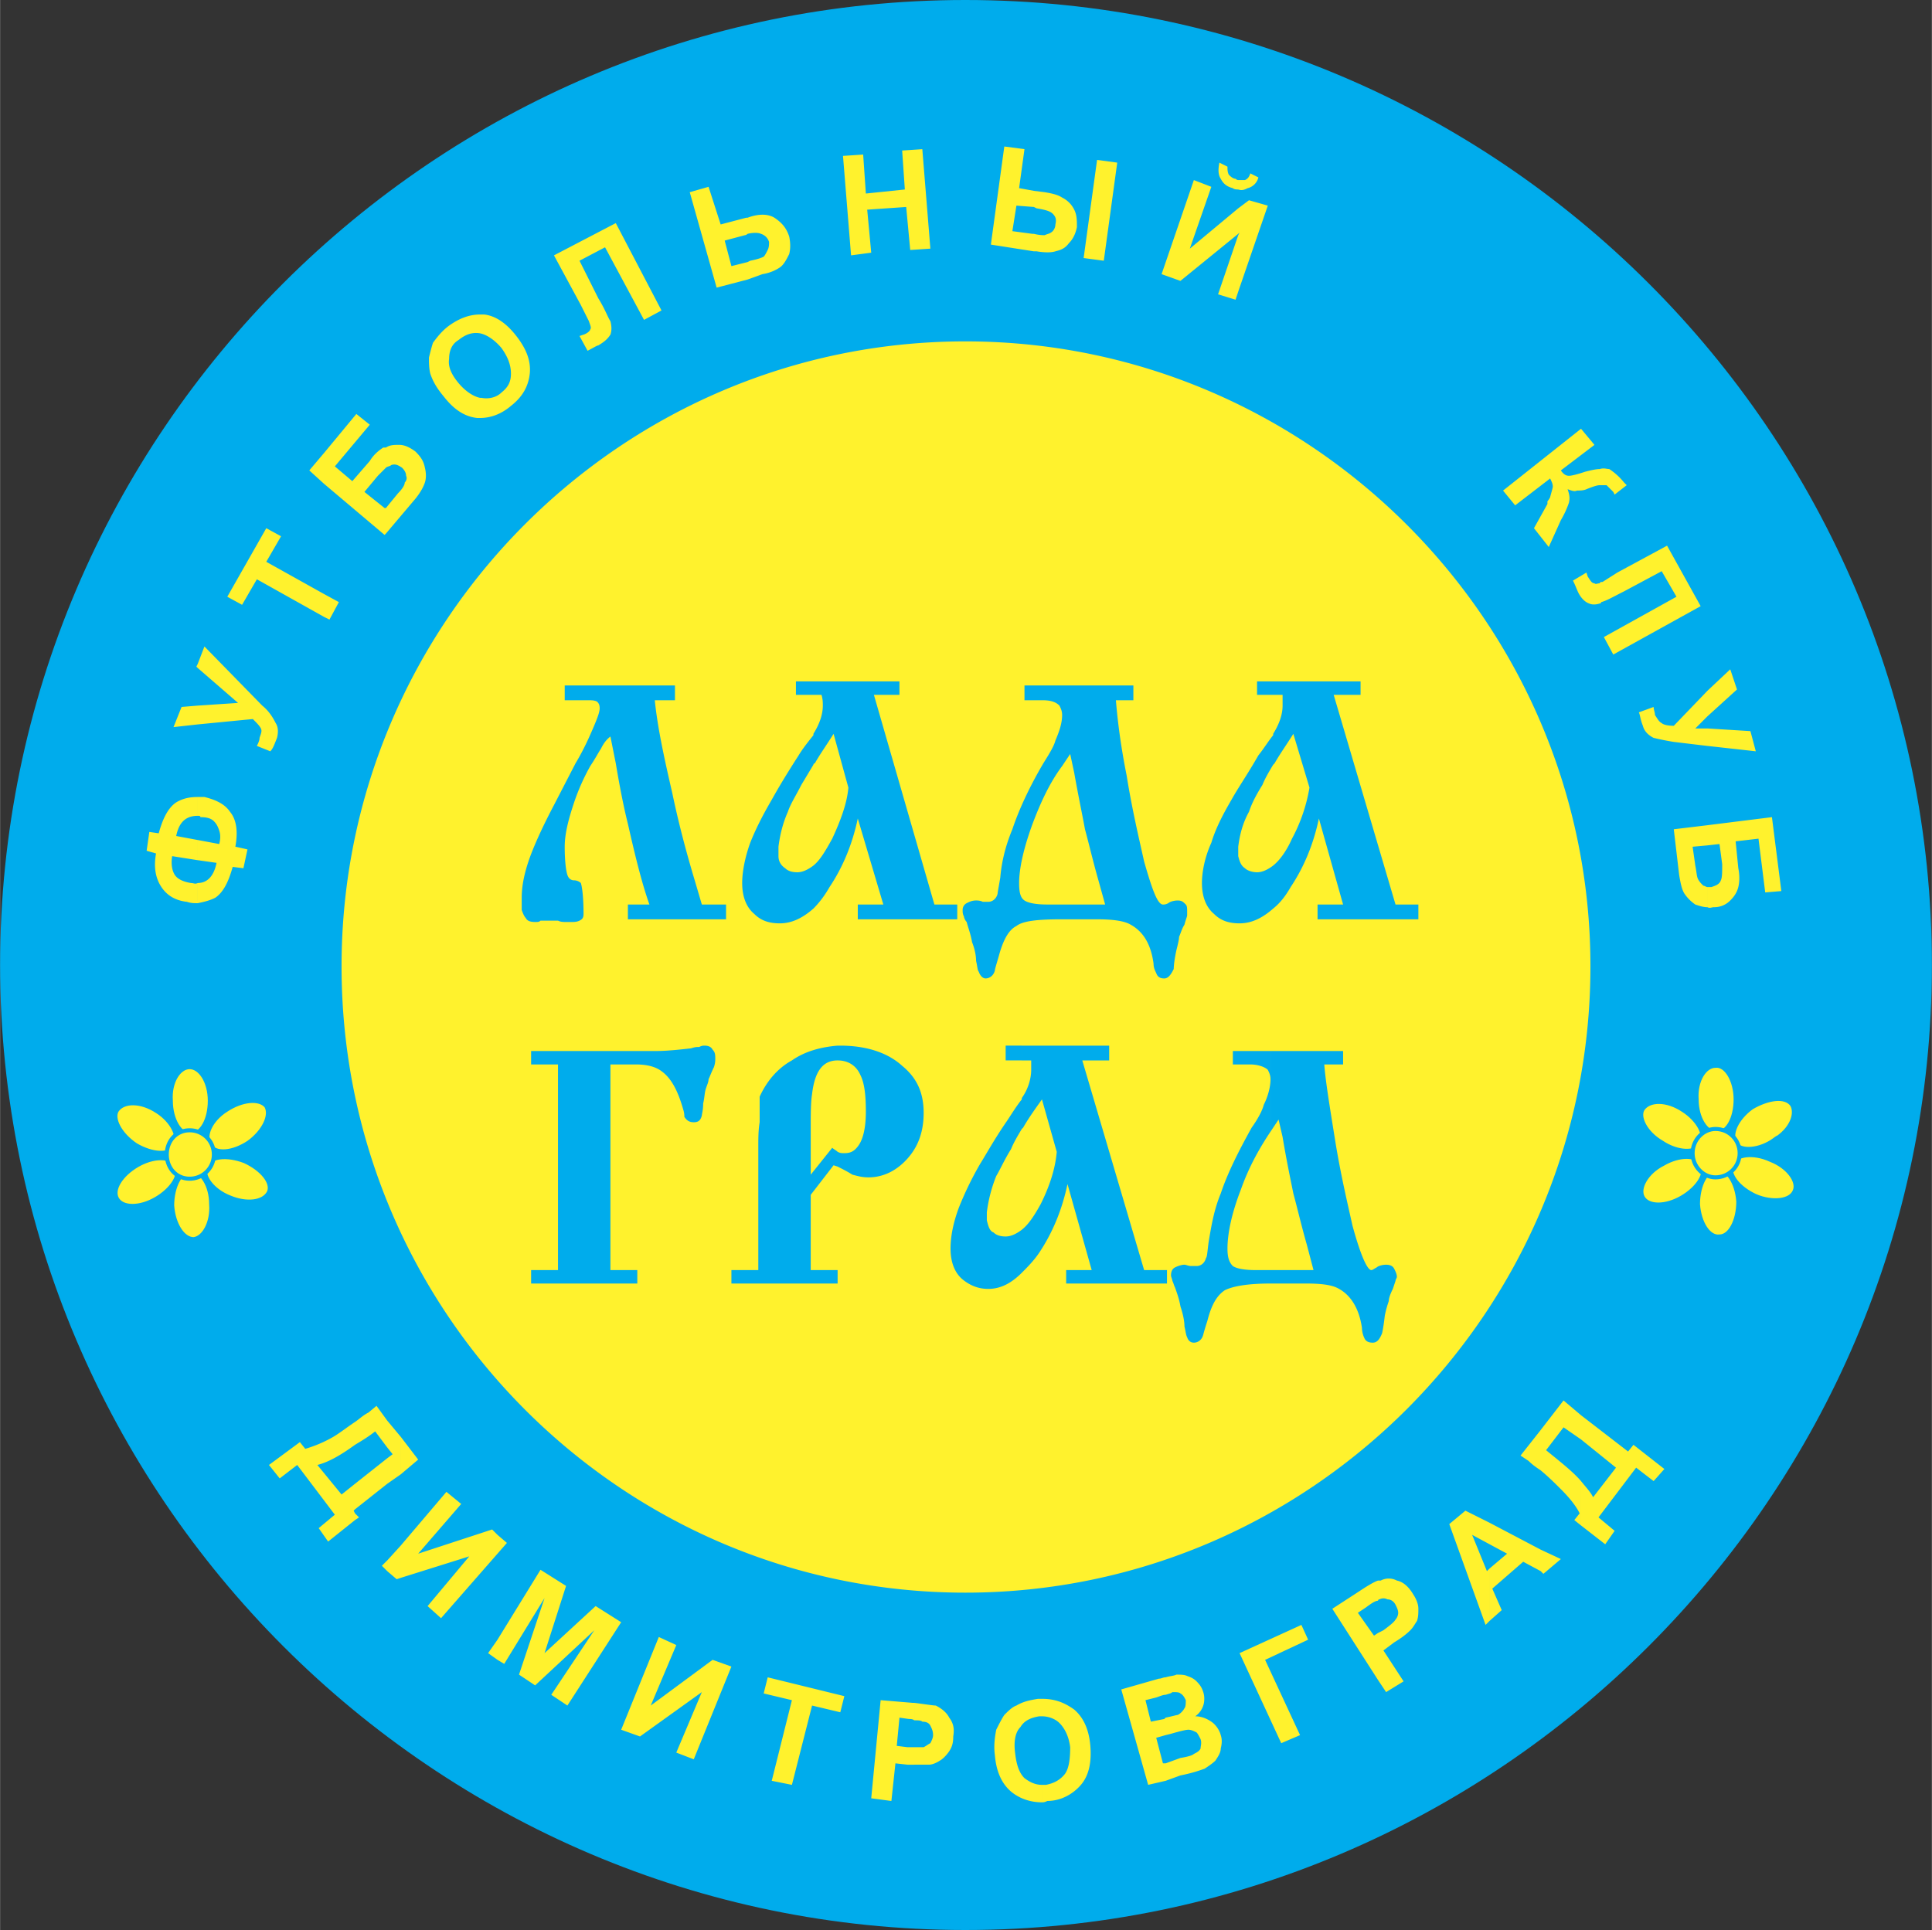 <svg xmlns="http://www.w3.org/2000/svg" width="2500" height="2498" viewBox="0 0 211.141 210.994"><rect x="0" y="0" width="211.141" height="210.994" fill="#333333" stroke="none"/><path d="M105.497 210.994c58.185 0 105.644-47.458 105.644-105.497C211.141 47.312 163.682 0 105.497 0 47.459 0 0 47.312 0 105.497c0 58.038 47.459 105.497 105.497 105.497z" fill="#00acec"/><path d="M105.497 174.114c37.614 0 68.323-30.708 68.323-68.47 0-37.614-30.709-68.323-68.323-68.323-37.615 0-68.176 30.708-68.176 68.323 0 37.762 30.561 68.47 68.176 68.47zM186.604 99.179v-2.204h.44c.441-.147.882-.294 1.029-.734.147-.294.147-.882.147-1.764l-.294-2.204-1.322.147v-2.205l7.053-.881 1.028 8.081-1.763.147-.735-5.877-2.498.293.293 2.939c.147.735.147 1.469 0 2.057-.146.587-.441 1.028-.881 1.469a2.432 2.432 0 0 1-1.763.735c-.294.001-.441.148-.734.001zm0-17.632v-1.91l4.702.293.587 2.204-5.289-.587zm0-3.233v-2.792l2.498-2.351.735 2.204-3.233 2.939zm0-2.791v2.792l-1.323 1.323h1.323v1.91l-3.674-.44a28.897 28.897 0 0 1-2.203-.441c-.588-.294-1.029-.735-1.176-1.322-.294-.734-.294-1.176-.441-1.469l1.617-.588c0 .293.146.588.146.881.294.441.44.735.735.882.147.146.587.294 1.322.294l3.674-3.822zm0 14.693v2.205l-1.616.146.293 2.058c.147.734.147 1.175.294 1.469.146.293.293.44.587.734.147 0 .294.147.441.147v2.204c-.441 0-.882-.147-1.323-.293a4.496 4.496 0 0 1-1.175-1.175c-.294-.441-.441-1.176-.588-2.057l-.588-4.996 3.675-.442zm-11.755-24.243v-2.204c0-.147.147-.147.293-.147l1.617-1.028 5.436-2.939 3.673 6.612-9.551 5.29-1.028-1.911 7.935-4.408-1.616-2.792-4.115 2.204c-1.175.588-1.91 1.028-2.498 1.176.001.147-.146.147-.146.147zm0-12.931v-1.764c.441-.146.735 0 1.028 0a6.887 6.887 0 0 1 1.616 1.47l.294.294-1.323 1.028-.147-.293-.734-.735h-.734zm0-1.763v1.764c-.293 0-.735.147-1.469.44-.294.147-.735.147-1.028.147-.294.147-.588 0-1.028-.147.146.441.293.882.146 1.47a10.055 10.055 0 0 1-.881 1.91l-1.323 2.939-1.616-2.058 1.47-2.645v-.293s.146-.147.293-.441c.147-.587.294-1.028.294-1.175 0-.294-.147-.588-.294-.881l-3.82 2.938-1.323-1.616 8.522-6.758 1.469 1.763-3.673 2.792c.293.44.587.587.881.587s.882-.147 1.763-.44c.588-.149 1.176-.296 1.617-.296zm0 12.49v2.204c-.44.146-.881.146-1.175 0-.441-.147-.881-.588-1.176-1.176-.146-.294-.293-.735-.588-1.322l1.47-.881.146.44c.294.441.441.735.735.735.147.146.294 0 .588 0zm-39.525-31.885v-6.171l.147-.293-.147.146v-2.791l1.175-.882 2.057.587-3.232 9.404zm0-11.167v-1.028h.735c.293-.146.44-.293.587-.734l.881.441a1.594 1.594 0 0 1-1.175 1.175c-.293.146-.587.293-1.028.146zm0-1.028v1.028c-.147 0-.441 0-.588-.146-.588-.147-1.028-.441-1.322-1.028-.294-.441-.294-1.029-.147-1.764l.881.441c0 .293 0 .588.147.881.147.147.441.441.735.441.147.147.294.147.294.147zm0 3.086l-5.29 4.407 2.351-6.758-1.91-.735-3.527 10.285 2.058.735 6.318-5.143v-2.791zm0 2.938v6.171l-.294.881-1.91-.588 2.204-6.464zm-22.333 1.764v-1.911c.587.147 1.028.147 1.175.147.294-.147.588-.147.881-.44.147-.147.294-.441.294-.735.146-.588 0-.881-.294-1.176-.293-.293-.881-.44-1.763-.587l-.293-.147v-1.764l1.175.147c.881.147 1.469.294 1.91.588.588.294 1.029.734 1.323 1.322s.294 1.175.294 1.91c-.147.734-.441 1.322-.882 1.764-.44.587-.882.734-1.469.881-.441.147-1.176.147-2.058 0h-.293v.001zm6.905-9.992l2.204.293-1.469 10.727-2.204-.294 1.469-10.726zm-6.905 3.379v1.764l-1.911-.147-.44 2.792 2.204.293h.147v1.911l-4.702-.735 1.469-10.726 2.204.294-.587 4.261 1.616.293zm-31.297 9.698v-1.91l.294-.147c.734-.147 1.175-.294 1.469-.441.147-.147.293-.44.44-.735.147-.293.147-.587.147-.881a1.325 1.325 0 0 0-.882-.882c-.293-.146-.881-.146-1.469 0v-1.763c1.176-.441 2.204-.441 2.939 0 .881.588 1.322 1.175 1.616 2.057.146.735.146 1.322 0 1.91-.294.588-.588 1.175-1.028 1.47-.441.293-1.028.588-1.911.734l-1.615.588zm11.314-2.645l-.881-10.873 2.204-.147.294 4.262 4.261-.441-.294-4.261 2.204-.147.881 10.873-2.203.147-.441-4.701-4.261.293.44 4.702-2.204.293zm-11.314-4.114v1.763c-.147.147-.293.147-.293.147l-2.205.588.735 2.792 1.763-.441v1.91l-3.379.882-2.938-10.433 2.057-.587 1.322 4.114 2.792-.734c-.001-.001-.001-.001.146-.001zM52.455 45.696v-2.204h.147c.735.147 1.616 0 2.204-.588.735-.588 1.028-1.176 1.028-2.058 0-.881-.293-1.763-1.028-2.791-.735-.882-1.616-1.47-2.351-1.616v-2.058h.44c1.323.147 2.499 1.029 3.527 2.351 1.028 1.323 1.616 2.645 1.47 4.114-.147 1.323-.735 2.498-2.058 3.527-1.028.882-2.204 1.323-3.379 1.323zm8.081-17.779l6.758-3.526 4.996 9.55-1.91 1.028-4.261-7.934-2.792 1.469 2.058 4.114c.734 1.176 1.028 2.058 1.322 2.498.147.588.147 1.028 0 1.469-.294.441-.588.735-1.322 1.176-.147 0-.588.294-1.175.587l-.882-1.616.441-.147c.441-.146.734-.441.734-.588.147-.146 0-.44-.146-.881l-.882-1.763-2.939-5.436zm-8.081 6.465v2.058c-.881-.147-1.616.146-2.351.734-.735.44-1.028 1.175-1.028 2.057-.147.882.293 1.764 1.028 2.646.734.881 1.616 1.469 2.351 1.616v2.204h-.293c-1.469-.147-2.645-1.028-3.673-2.351-.735-.882-1.176-1.616-1.47-2.498-.146-.587-.146-1.175-.146-1.763.146-.588.293-1.175.44-1.616.441-.588.882-1.175 1.616-1.763 1.175-.883 2.35-1.324 3.526-1.324zm-10.286 23.95v-2.791l1.323-1.616c.44-.441.735-.882.735-1.176.146-.147.293-.44.146-.735 0-.293-.146-.587-.441-.881-.44-.294-.735-.44-1.175-.294-.147.147-.441.147-.588.294v-2.204c.44-.294.881-.294 1.469-.294.588 0 1.175.294 1.763.735.588.588.882 1.028 1.028 1.763.147.588.147 1.176 0 1.616-.146.441-.44 1.029-1.028 1.763l-3.232 3.82zm0-9.403v2.204l-.881.881-1.47 1.764 2.204 1.763h.147v2.791l-.147.147-6.612-5.583v-3.379l3.527-4.261 1.469 1.175-3.82 4.555 1.91 1.616 1.91-2.204c.44-.735 1.028-1.175 1.47-1.469h.293zM35.41 67.442v-2.499l1.617.882-1.029 1.91-.588-.293zm-9.697 25.125l1.323.294-.441 2.057-1.175-.147c-.441 1.616-1.028 2.792-1.91 3.379-.588.293-1.176.441-1.91.588v-2.204c1.029 0 1.763-.735 2.057-2.204l-2.057-.293v-2.205l2.351.441c.147-.588.147-1.029 0-1.47-.146-.441-.293-.734-.588-1.028-.293-.294-.734-.441-1.469-.441 0-.147-.147-.147-.294-.147V87.13h.734c1.176.294 2.204.735 2.792 1.616.734.882.881 2.205.587 3.821zm9.697-43.051v3.379l-1.615-1.469 1.615-1.91zm0 15.427v2.499l-7.346-4.114-1.616 2.791-1.616-.881 4.261-7.494 1.616.882-1.616 2.792 6.317 3.525zM21.599 79.196v-2.057l4.408-.294-4.408-3.82v-.441l.734-1.91 6.318 6.465c.734.588 1.176 1.322 1.469 1.91.293.441.293 1.028.147 1.616-.294.734-.44 1.176-.735 1.469l-1.469-.588c.146-.293.294-.587.294-.881.147-.44.294-.735.147-1.028-.147-.294-.441-.588-.881-1.028l-6.024.587zm0 19.542c-.44 0-.735 0-1.175-.147-1.323-.147-2.204-.734-2.792-1.616-.588-.881-.882-2.057-.588-3.673l-1.028-.293.294-2.058 1.028.147c.44-1.616 1.028-2.792 1.91-3.379.735-.441 1.469-.588 2.351-.588v2.057c-1.322 0-2.057.735-2.351 2.205l2.351.44v2.205l-2.792-.441c-.147.882 0 1.616.293 2.058.294.441.882.734 1.763.881.294 0 .441.147.735 0v2.202h.001zm0-26.154v.441l-.147-.147.147-.294zm0 4.555v2.057l-2.645.294.881-2.204 1.764-.147zM172.792 166.768v-4.849c.587.734 1.028 1.175 1.322 1.763l2.498-3.232-3.82-3.085v-2.645l5.142 3.967.588-.735 3.379 2.645-1.175 1.323-1.911-1.47-4.114 5.437 1.763 1.47-1.028 1.469-2.644-2.058zm0-12.049v2.645l-1.911-1.322-1.91 2.498c1.616 1.322 2.938 2.351 3.82 3.379v4.849l-.735-.588.587-.735c-.44-.881-1.175-1.763-2.057-2.645-.588-.588-1.323-1.323-2.204-2.057v-4.408l2.498-3.232 1.912 1.616zm-4.408 17.044v-2.351l2.204 1.029-1.911 1.616-.293-.294zm0-15.428v4.408c-.441-.294-.882-.587-1.323-1.028l-.881-.587 2.204-2.793zm0 13.077v2.351l-1.91-1.028-3.38 2.938 1.029 2.351-1.323 1.176v-5.73l1.91-1.616-1.91-1.028v-2.351l5.584 2.937zm-5.584-2.938v2.351l-1.91-1.029 1.616 3.967.293-.294v5.73l-.44.441-3.967-11.02 1.763-1.469 2.645 1.323zm-12.195 17.191v-5.143l.588-.294c.587-.44 1.175-.882 1.322-1.175.146-.147.293-.441.293-.735 0-.293-.147-.588-.293-.881-.147-.294-.44-.588-.882-.588a.935.935 0 0 0-.881 0c-.147 0-.147.147-.147.147v-2.204h.294a1.872 1.872 0 0 1 1.763 0c.735.147 1.323.735 1.764 1.469.293.441.587 1.029.587 1.616 0 .441 0 .882-.146 1.323-.294.441-.44.734-.735 1.028-.44.441-1.028.881-1.763 1.322l-1.175.882 2.204 3.379-1.91 1.176-.883-1.322zm0-10.873v2.204c-.294 0-.734.294-1.322.734l-.882.588 1.763 2.498.441-.294v5.143l-4.996-7.788 2.939-1.91c.881-.588 1.616-1.028 2.057-1.175zm-23.215 21.893v-1.91l1.616-.588c.881-.147 1.322-.294 1.469-.441.294-.146.587-.293.734-.587 0-.294.147-.588 0-1.029-.147-.293-.294-.587-.44-.735-.294-.146-.588-.293-.882-.293s-.881.147-1.911.441l-.587.147v-1.911c.734-.146 1.175-.293 1.322-.293.294-.147.588-.441.735-.735.147-.146.147-.588.147-.881-.147-.293-.294-.588-.587-.735-.147-.146-.441-.146-.882-.146-.147.146-.294.146-.734.293v-1.91c.44-.147.881-.147 1.175-.294.441 0 .882 0 1.176.147.44.147.734.293 1.028.587.44.441.588.734.734 1.176.147.44.147 1.028 0 1.469-.146.44-.441.881-.881 1.175.735 0 1.322.294 1.763.588.441.293.881.881 1.028 1.469.146.44.146.881 0 1.47 0 .44-.294.881-.587 1.322-.294.294-.735.588-1.176.881-.441.147-1.175.441-2.645.735l-1.615.588zm8.081-13.959l6.758-3.085.735 1.616-4.702 2.204 3.82 8.229-2.057.881-4.554-9.845zm-8.081 2.645v1.91c-.294 0-.588.147-1.029.294l-1.175.293.588 2.351 1.469-.294.147-.147v1.911l-1.029.293.735 2.792h.294v1.91l-1.911.441-2.938-10.432 4.114-1.176c.294.001.441-.146.735-.146zm-13.518 13.665v-1.91h.44c.735-.147 1.47-.441 2.058-1.176.44-.588.588-1.616.588-2.939-.147-1.175-.588-2.057-1.176-2.645-.44-.44-1.175-.734-1.91-.734v-1.91c1.47 0 2.498.44 3.526 1.175 1.028.881 1.616 2.204 1.763 3.967.148 1.763-.146 3.232-1.028 4.261-.881 1.028-2.204 1.763-3.673 1.763-.294.148-.441.148-.588.148zm0-11.314v1.91h-.294c-.882.146-1.616.441-2.057 1.176-.588.587-.735 1.616-.588 2.792.146 1.322.441 2.204 1.028 2.792.588.44 1.176.734 1.91.734v1.91c-1.322 0-2.498-.441-3.379-1.175-1.029-.882-1.617-2.204-1.764-3.967-.147-1.029 0-2.057.146-2.792.294-.588.588-1.175.882-1.616.44-.441.881-.881 1.322-1.028.735-.441 1.47-.588 2.351-.735l.443-.001zm-13.958 7.199v-1.911h1.029c.293-.146.44-.293.734-.44.147-.294.294-.588.294-.881 0-.441-.147-.735-.294-1.029-.146-.294-.44-.44-.881-.44-.147-.147-.44-.147-.881-.147v-1.911c1.176.147 2.057.294 2.351.294.588.293 1.176.735 1.47 1.322.441.588.588 1.176.441 2.058 0 .734-.147 1.175-.441 1.616-.294.441-.735.881-1.028 1.028-.441.294-.882.441-1.176.441h-1.618zm0-6.759v1.911c-.147-.147-.44-.147-.587-.147l-1.029-.147-.294 3.086 1.175.146h.735v1.911h-.735l-1.322-.146-.441 4.114-2.204-.294 1.029-10.726 3.526.293h.147v-.001zm-32.032 2.939l4.114-10.139 1.91.882-2.792 6.612 6.759-4.996 2.057.734-4.114 10.139-1.91-.734 2.792-6.612-6.758 4.849-2.058-.735zm0-11.755zm16.457 17.339l2.204-8.816-3.085-.735.44-1.763 8.375 2.057-.441 1.764-3.085-.735-2.204 8.669-2.204-.441zm-16.457-17.339l-5.877 9.11-1.763-1.176 4.701-7.053-6.465 6.024-1.763-1.176 2.792-8.375-4.408 7.2-.735-.441v-2.204l4.702-7.641 2.792 1.763-2.351 7.347 5.583-5.143 2.792 1.765zm0 11.755zm-13.517-19.248v-2.057l1.029.881-1.029 1.176zM43.786 157.07l1.91 2.498-1.91 1.616v-4.114zm10.579 10.726v2.057l-6.171 7.053-1.469-1.322 4.554-5.437-7.493 2.351v-3.526l4.996-5.878 1.616 1.323-4.702 5.437 8.081-2.645.588.587zm0 11.461v2.204l-1.028-.734 1.028-1.47zm-12.049-23.95l1.469 1.763v4.114l-1.469 1.028v-2.792l.588-.441-.588-.735v-2.937zm1.47 13.665v3.526l-.441.147-1.028-.881v-1.175l1.469-1.617zm-2.645-15.281l1.175 1.616v2.938l-1.322-1.763c-.734.588-1.469 1.028-2.204 1.47v-2.498c.44-.293.882-.734 1.47-1.028l.881-.735zm1.175 8.521l-3.526 2.792v-2.792l3.526-2.792v2.792zm-3.526 3.233l.44.441-.44.294v-.735zm3.526 5.143v1.175l-.588-.587.588-.588zm-3.526-5.584l-.146.147.146.293v.735l-2.938 2.351-1.028-1.47 1.763-1.469-4.114-5.437-1.911 1.469-1.175-1.469 3.379-2.498.588.735a13.969 13.969 0 0 0 3.086-1.323c.734-.441 1.469-1.028 2.351-1.616v2.498c-1.616 1.176-2.938 1.91-4.114 2.204l2.645 3.232 1.469-1.176v2.794z" fill="#fff22d"/><g fill="#fff22d" stroke="#00acec" stroke-width=".441"><path d="M27.182 124.892c1.616-1.176 2.498-2.938 1.911-3.967-.735-.882-2.645-.735-4.408.44-1.616 1.029-2.498 2.792-1.763 3.82.587 1.029 2.497.882 4.26-.293zM17.044 131.063c1.764-1.028 2.792-2.645 2.204-3.673-.587-1.029-2.498-1.029-4.261 0-1.763 1.028-2.792 2.645-2.204 3.673.588 1.029 2.498 1.029 4.261 0zM14.84 125.186c1.763 1.028 3.673 1.175 4.261.146s-.293-2.791-1.91-3.82c-1.763-1.175-3.674-1.175-4.408-.146-.588.881.294 2.644 2.057 3.82z"/><path d="M23.068 131.651c0-2.057-1.028-3.674-2.204-3.674-1.175 0-2.057 1.764-2.057 3.82.147 2.058 1.175 3.674 2.351 3.674 1.175-.147 2.057-1.91 1.91-3.82zM22.921 120.337c0-2.058-1.028-3.674-2.204-3.674-1.175 0-2.204 1.616-2.057 3.674 0 2.057 1.028 3.82 2.204 3.673 1.176 0 2.057-1.615 2.057-3.673z"/><path d="M25.125 130.916c1.763.735 3.673.588 4.261-.588.441-1.028-.734-2.498-2.645-3.379-1.91-.734-3.82-.588-4.261.588-.44 1.028.735 2.644 2.645 3.379z"/><path d="M20.717 128.859a2.634 2.634 0 0 0 2.645-2.645 2.633 2.633 0 0 0-2.645-2.645c-1.469 0-2.498 1.175-2.498 2.645.001 1.47 1.029 2.645 2.498 2.645z"/></g><g fill="#fff22d" stroke="#00acec" stroke-width=".441"><path d="M193.95 124.598c1.763-1.028 2.498-2.792 1.91-3.82-.734-1.028-2.645-.735-4.408.294-1.616 1.175-2.498 2.938-1.763 3.967.587.881 2.644.735 4.261-.441zM183.812 130.916c1.764-1.028 2.792-2.645 2.204-3.673-.588-1.029-2.498-1.029-4.261 0-1.763.881-2.792 2.645-2.204 3.673s2.497 1.028 4.261 0zM181.608 124.892c1.763 1.175 3.673 1.175 4.261.294.735-1.028-.293-2.792-1.91-3.82-1.764-1.175-3.674-1.175-4.408-.147-.588.881.293 2.644 2.057 3.673z"/><path d="M189.982 131.357c-.146-2.057-1.175-3.673-2.351-3.526-1.175 0-2.057 1.764-2.057 3.82.146 2.057 1.175 3.673 2.351 3.526 1.176 0 2.057-1.763 2.057-3.82zM189.689 120.19c0-2.057-1.029-3.82-2.204-3.674-1.176 0-2.204 1.617-2.057 3.674 0 2.057 1.029 3.673 2.204 3.673 1.176 0 2.057-1.616 2.057-3.673z"/><path d="M191.893 130.769c1.764.735 3.82.588 4.261-.588.44-1.028-.734-2.645-2.645-3.379-1.91-.882-3.82-.588-4.261.441-.44 1.175.734 2.645 2.645 3.526z"/><path d="M187.485 128.712c1.469 0 2.645-1.175 2.645-2.645s-1.175-2.645-2.645-2.645c-1.323 0-2.498 1.175-2.498 2.645s1.175 2.645 2.498 2.645z"/></g><path d="M139.144 99.326v-4.702c.735-.588 1.469-1.616 2.057-2.939a18.022 18.022 0 0 0 1.91-5.583l-1.763-5.877c-.735 1.175-1.469 2.203-2.057 3.232l-.147.146v-3.379c.735-1.176 1.029-2.204 1.029-3.086v-1.176h-1.029v-1.469h9.551v1.469h-2.938l6.759 22.922h2.498v1.616h-11.019v-1.616h2.791l-2.645-9.404c-.588 2.792-1.616 5.29-3.085 7.494-.589 1.029-1.177 1.764-1.912 2.352zm0-24.831v1.469h-1.763v-1.469h1.763zm0 5.73v3.379c-.44.735-.881 1.47-1.175 2.205-.734 1.175-1.176 2.057-1.469 2.938-.735 1.323-1.028 2.646-1.175 3.82v1.028c.147.588.294 1.029.735 1.323.293.293.881.441 1.322.441.588 0 1.176-.294 1.763-.734v4.702c-1.175 1.028-2.351 1.616-3.673 1.616-1.176 0-2.057-.294-2.792-1.029-.881-.735-1.322-1.91-1.322-3.379 0-1.175.293-2.792 1.028-4.408.441-1.469 1.175-2.939 2.204-4.702.734-1.323 1.763-2.792 2.938-4.849.588-.734 1.029-1.469 1.616-2.204v-.147zm-23.068 20.276v-1.616h4.702l-.735-2.645c-.587-2.058-1.028-3.967-1.469-5.583-.294-1.616-.735-3.674-1.176-6.171l-.44-2.058-.882 1.323V74.936h7.788v1.616h-1.91c.146 1.763.44 4.555 1.175 8.228.588 3.674 1.323 6.759 1.911 9.404.881 3.086 1.469 4.702 2.057 4.702.147 0 .294 0 .588-.147.147-.147.588-.294 1.028-.294.441 0 .588.147.882.441.147.146.147.441.147.734v.441c0 .146-.147.44-.294 1.028-.293.44-.44 1.028-.587 1.322 0 .294-.147.882-.294 1.469-.293 1.323-.293 2.058-.293 2.058-.294.588-.588 1.028-1.029 1.028-.44 0-.734-.147-.882-.588-.146-.294-.293-.587-.293-1.028-.293-2.204-1.175-3.526-2.498-4.261-.735-.441-2.058-.588-3.674-.588h-3.822zm0-25.566v3.232c0-.44-.147-.734-.293-1.028-.44-.441-1.028-.588-1.91-.588h-1.91v-1.616h4.113zm0 3.232v5.583c-1.322 1.763-2.35 3.967-3.232 6.318-1.028 2.792-1.469 4.996-1.469 6.465 0 1.028.147 1.616.587 1.91.441.294 1.322.441 2.498.441h1.616v1.616c-2.498 0-4.261.146-4.996.734-.881.44-1.469 1.616-1.91 3.232-.294 1.028-.441 1.47-.441 1.616-.147.588-.587.882-1.028.882-.294 0-.588-.294-.735-.735-.147-.147-.147-.588-.293-1.175 0-.588-.147-1.322-.441-2.057-.146-.881-.44-1.616-.588-2.204-.146-.147-.293-.44-.293-.587-.147-.294-.147-.441-.147-.734a.81.81 0 0 1 .44-.735c.294-.147.588-.294 1.029-.294.146 0 .44 0 .734.147h.587c.441 0 .881-.294 1.029-.881 0-.147.147-.882.294-1.764.146-1.763.588-3.526 1.322-5.289.735-2.204 1.91-4.702 3.379-7.2.735-1.176 1.175-1.911 1.323-2.498.441-1.027.735-1.909.735-2.791zM88.894 99.326v-4.702c.734-.588 1.322-1.616 2.057-2.939.881-1.91 1.616-3.82 1.763-5.583l-1.616-5.877c-.735 1.175-1.47 2.203-2.057 3.232 0 0-.147 0-.147.146v-3.379c.734-1.176 1.028-2.204 1.028-3.086 0-.294 0-.734-.147-1.176h-.881v-1.469h9.403v1.469h-2.792l6.612 22.922h2.498v1.616H93.743v-1.616h2.792l-2.792-9.404c-.588 2.792-1.616 5.29-3.085 7.494-.589 1.029-1.177 1.764-1.764 2.352zm-20.277-.441h2.351c-.882-2.498-1.617-5.583-2.351-8.816-.441-1.763-.882-3.967-1.323-6.612l-.587-2.939c-.588.441-.881 1.028-1.029 1.323-.293.44-.587 1.028-1.175 1.91a23.537 23.537 0 0 0-1.763 3.967c-.588 1.763-1.029 3.379-1.029 4.849 0 1.616.147 2.645.294 3.086.147.441.44.588.735.588.293 0 .587.146.734.293.147.441.294 1.616.294 3.379 0 .441-.147.588-.441.734-.293.147-.587.147-.881.147h-.587c-.294 0-.588 0-.882-.147H59.067c-.146.147-.293.147-.588.147-.587 0-.881-.147-1.028-.44-.146-.147-.293-.441-.44-.881V98.15c0-1.323.294-2.645.734-3.967.441-1.322 1.322-3.379 2.792-6.171l2.351-4.554c.882-1.47 1.47-2.792 1.91-3.82.441-1.028.734-1.763.734-2.204 0-.44-.146-.588-.293-.735-.294-.147-.588-.147-1.028-.147h-2.499v-1.616H73.76v1.616h-2.204c.293 2.939 1.028 6.318 1.91 10.139.735 3.526 1.616 6.759 2.498 9.697l.735 2.498h2.645v1.616H68.617v-1.617zm20.277-24.39v1.469h-1.911v-1.469h1.911zm0 5.73v3.379l-1.323 2.205c-.588 1.175-1.176 2.057-1.469 2.938-.588 1.323-.881 2.646-1.028 3.82v1.028c0 .588.293 1.029.735 1.323.293.293.734.441 1.322.441s1.176-.294 1.764-.734v4.702c-1.176 1.028-2.352 1.616-3.673 1.616-1.176 0-2.058-.294-2.792-1.029-.882-.735-1.322-1.91-1.322-3.379 0-1.175.294-2.792.882-4.408.588-1.469 1.322-2.939 2.351-4.702.735-1.323 1.616-2.792 2.938-4.849.441-.734 1.029-1.469 1.617-2.204l-.002-.147zM138.851 140.32v-1.469h4.702l-.735-2.792c-.588-2.057-1.028-3.967-1.469-5.583-.293-1.469-.735-3.527-1.175-6.171l-.441-1.91-.881 1.322V114.9h7.934v1.47h-2.057c.147 1.91.588 4.555 1.176 8.228s1.323 6.759 1.91 9.404c.882 3.232 1.616 4.849 2.058 4.849.146 0 .293-.147.588-.294.146-.147.587-.294 1.028-.294.44 0 .734.146.881.441.147.293.293.588.293.881 0 .147-.146.294-.146.441l-.294.881c-.294.587-.441 1.028-.441 1.322-.147.441-.293.881-.44 1.616-.147 1.322-.294 1.91-.294 1.91-.293.735-.587 1.028-1.028 1.028-.441 0-.734-.146-.881-.441a2.76 2.76 0 0 1-.293-1.175c-.294-2.057-1.176-3.526-2.499-4.261-.735-.441-1.91-.588-3.673-.588H139l-.149.002zm0-25.42v3.086c0-.441-.147-.735-.294-1.028-.294-.294-1.029-.588-1.91-.588h-1.91v-1.47h4.114zm0 3.086v5.73c-1.175 1.763-2.351 3.82-3.232 6.318-1.028 2.645-1.47 4.849-1.47 6.465 0 .881.147 1.469.588 1.91.44.294 1.323.441 2.498.441h1.616v1.469c-2.498 0-4.114.293-4.996.735-.881.588-1.469 1.616-1.911 3.379-.293.881-.44 1.469-.44 1.469-.146.588-.588.881-1.028.881-.294 0-.588-.146-.734-.588-.147-.293-.147-.587-.294-1.175 0-.588-.147-1.323-.44-2.204-.147-.882-.441-1.617-.588-2.057-.147-.294-.147-.441-.294-.734 0-.147-.147-.441-.147-.588 0-.441.147-.735.441-.882.293-.147.735-.294 1.028-.294.147 0 .441.146.735.146h.588c.44 0 .881-.293 1.028-.881.146-.147.146-.734.294-1.763.294-1.763.587-3.526 1.322-5.289.734-2.204 1.91-4.555 3.379-7.2.735-1.029 1.176-1.91 1.323-2.498.44-.88.734-1.908.734-2.79zm-27.183 21.158v-4.701c.735-.588 1.323-1.47 2.058-2.792 1.028-2.057 1.616-3.967 1.763-5.73l-1.616-5.73c-.734 1.028-1.469 2.057-2.057 3.085l-.147.147v-3.38c.735-1.028 1.028-2.204 1.028-3.085v-1.029h-1.028v-1.616h9.551v1.616h-2.939l6.759 22.922h2.498v1.469h-11.02v-1.469h2.792l-2.646-9.404c-.588 2.792-1.616 5.29-3.085 7.494-.588.881-1.323 1.616-1.911 2.203zm0-24.832v1.616h-1.763v-1.616h1.763zm0 5.731v3.38c-.441.735-.881 1.469-1.175 2.204-.735 1.175-1.176 2.204-1.617 2.938a15.89 15.89 0 0 0-1.028 3.967v.881c.147.588.294 1.176.735 1.323.293.294.735.44 1.323.44s1.175-.293 1.763-.734v4.701c-1.175 1.176-2.351 1.764-3.673 1.764-1.175 0-2.057-.441-2.792-1.029-.881-.735-1.323-1.91-1.323-3.379 0-1.323.294-2.792.882-4.408a36.129 36.129 0 0 1 2.351-4.849c.734-1.176 1.616-2.792 2.938-4.702.588-.882 1.028-1.616 1.616-2.351v-.146zm-20.129 7.494v-1.616c.293.147.44.147.735.147.587 0 1.028-.147 1.469-.735.587-.734.882-2.057.882-3.82s-.148-3.085-.588-3.967c-.441-1.029-1.322-1.617-2.498-1.617v-1.616h.293c2.792 0 5.143.735 6.759 2.204 1.616 1.323 2.351 2.939 2.351 5.143 0 2.057-.588 3.673-1.764 4.996-1.175 1.322-2.645 2.057-4.261 2.057-.735 0-1.175-.147-1.763-.293 0 0-.441-.294-1.323-.735l-.292-.148zM58.038 114.9h13.665c1.175 0 2.498-.146 3.82-.293.44-.147.587-.147.882-.147.293-.147.44-.147.588-.147.44 0 .734.147.881.441.293.293.293.588.293 1.028 0 .146 0 .441-.146.881-.294.588-.441 1.029-.588 1.323 0 .293-.147.588-.294 1.028-.146.441-.146 1.028-.294 1.616 0 .735-.147 1.176-.147 1.323-.147.588-.44.734-.881.734-.44 0-.735-.146-1.028-.588 0-.146 0-.44-.147-.881-.588-2.057-1.323-3.379-2.351-4.114-.588-.441-1.469-.735-2.792-.735h-2.792v22.48h2.938v1.469H58.038v-1.469h2.938v-22.48h-2.938V114.9zm33.501-.588v1.616c-1.616 0-2.498 1.176-2.792 3.674-.147.881-.147 2.204-.147 3.967v4.849l2.351-2.939c.147.147.441.294.588.441v1.616l-.441-.146-2.498 3.232v8.228h2.939v1.469H79.931v-1.469h2.939v-13.371c0-1.028 0-1.91.147-2.792v-2.792c.734-1.616 1.91-3.085 3.526-3.967 1.469-1.028 3.232-1.468 4.996-1.616z" fill="#00acec"/></svg>
